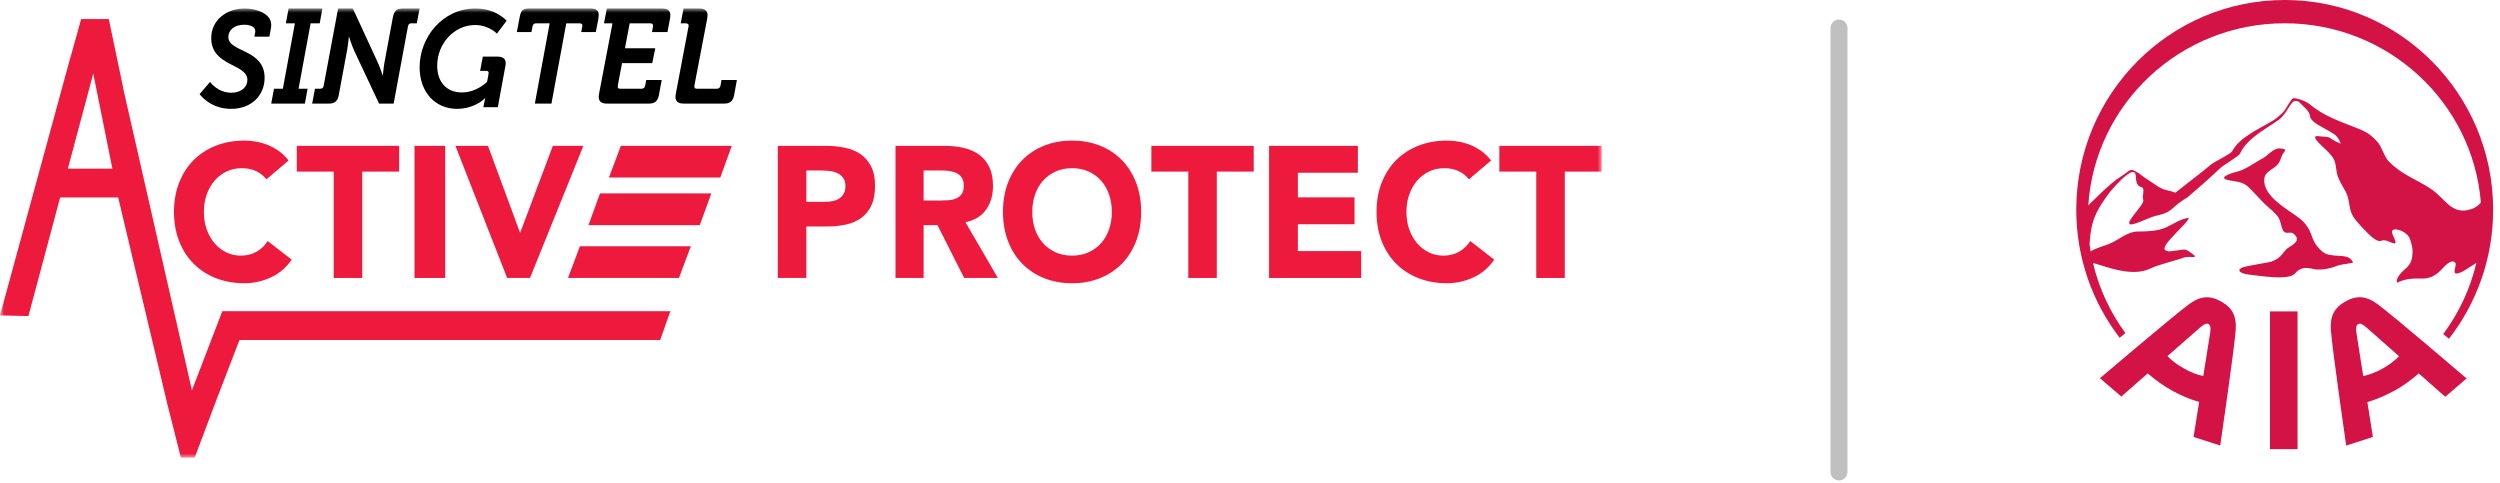 <?xml version="1.0" encoding="UTF-8"?>
<svg width="295px" height="57px" viewBox="0 0 295 57" version="1.1" xmlns="http://www.w3.org/2000/svg" xmlns:xlink="http://www.w3.org/1999/xlink">
    <title>Group 10</title>
    <defs>
        <polygon id="path-1" points="0 53 189 53 189 0 0 0"></polygon>
    </defs>
    <g id="Iteration-11-(AP-&amp;-Singtel-AIA-&amp;-Lucky-Draw)" stroke="none" stroke-width="1" fill="none" fill-rule="evenodd">
        <g id="Lucky-Draw-Marketing-Page" transform="translate(-180, -179)">
            <g id="Group-10" transform="translate(180, 179)">
                <g id="Group-41" transform="translate(0, 1)">
                    <mask id="mask-2" fill="white">
                        <use xlink:href="#path-1"></use>
                    </mask>
                    <g id="Clip-8"></g>
                    <path d="M31.436,20.159 C31.102,19.737 30.692,19.412 30.207,19.186 C29.72,18.959 29.157,18.846 28.519,18.846 C27.88,18.846 27.289,18.975 26.745,19.231 C26.201,19.488 25.729,19.846 25.33,20.306 C24.931,20.766 24.619,21.313 24.394,21.947 C24.169,22.58 24.057,23.267 24.057,24.006 C24.057,24.76 24.169,25.451 24.394,26.076 C24.619,26.702 24.928,27.245 25.319,27.706 C25.711,28.166 26.172,28.524 26.702,28.78 C27.232,29.037 27.801,29.165 28.411,29.165 C29.107,29.165 29.724,29.014 30.261,28.712 C30.797,28.411 31.24,27.988 31.589,27.445 L34.419,29.64 C33.765,30.59 32.938,31.292 31.937,31.744 C30.936,32.197 29.905,32.424 28.846,32.424 C27.641,32.424 26.531,32.227 25.516,31.835 C24.499,31.443 23.622,30.881 22.882,30.149 C22.141,29.418 21.565,28.532 21.151,27.491 C20.737,26.45 20.53,25.288 20.53,24.006 C20.53,22.724 20.737,21.562 21.151,20.521 C21.565,19.48 22.141,18.594 22.882,17.862 C23.622,17.13 24.499,16.569 25.516,16.176 C26.531,15.784 27.641,15.588 28.846,15.588 C29.281,15.588 29.734,15.63 30.207,15.712 C30.678,15.796 31.142,15.927 31.599,16.108 C32.056,16.289 32.495,16.531 32.916,16.832 C33.337,17.135 33.714,17.504 34.049,17.941 L31.436,20.159 Z" id="Fill-19" fill="#ED1A3D" mask="url(#mask-2)"></path>
                    <polygon id="Fill-20" fill="#ED1A3D" mask="url(#mask-2)" points="39.379 19.25 35.022 19.25 35.022 16.212 47.099 16.212 47.099 19.25 42.743 19.25 42.743 31.8 39.379 31.8"></polygon>
                    <polygon id="Fill-21" fill="#ED1A3D" mask="url(#mask-2)" points="48.911 31.8 52.534 31.8 52.534 16.212 48.911 16.212"></polygon>
                    <polygon id="Fill-22" fill="#ED1A3D" mask="url(#mask-2)" points="53.741 16.212 57.58 16.212 61.354 26.428 61.397 26.428 65.236 16.212 68.837 16.212 62.54 31.8 59.844 31.8"></polygon>
                    <polygon id="Fill-23" fill="#ED1A3D" mask="url(#mask-2)" points="69.441 25.565 82.574 25.565 83.933 21.824 70.799 21.824"></polygon>
                    <polygon id="Fill-24" fill="#ED1A3D" mask="url(#mask-2)" points="67.026 31.8 80.115 31.8 81.518 28.059 68.428 28.059"></polygon>
                    <polygon id="Fill-25" fill="#ED1A3D" mask="url(#mask-2)" points="71.856 19.953 84.994 19.953 86.348 16.212 73.259 16.212"></polygon>
                    <path d="M95.147,22.817 L97.39,22.817 C97.692,22.817 97.983,22.788 98.263,22.729 C98.544,22.671 98.795,22.572 99.018,22.432 C99.241,22.293 99.42,22.102 99.557,21.859 C99.693,21.617 99.762,21.313 99.762,20.946 C99.762,20.549 99.672,20.23 99.492,19.988 C99.312,19.746 99.083,19.558 98.802,19.426 C98.522,19.294 98.209,19.21 97.864,19.173 C97.519,19.137 97.188,19.118 96.872,19.118 L95.147,19.118 L95.147,22.817 Z M91.783,16.212 L97.454,16.212 C98.245,16.212 98.993,16.286 99.697,16.432 C100.401,16.579 101.016,16.832 101.541,17.192 C102.066,17.552 102.483,18.036 102.792,18.645 C103.101,19.254 103.256,20.021 103.256,20.946 C103.256,21.856 103.112,22.619 102.824,23.235 C102.537,23.852 102.141,24.344 101.638,24.711 C101.135,25.078 100.538,25.338 99.848,25.492 C99.158,25.646 98.41,25.724 97.605,25.724 L95.147,25.724 L95.147,31.8 L91.783,31.8 L91.783,16.212 Z" id="Fill-26" fill="#ED1A3D" mask="url(#mask-2)"></path>
                    <path d="M108.987,22.663 L110.944,22.663 C111.241,22.663 111.557,22.652 111.89,22.63 C112.223,22.608 112.524,22.542 112.794,22.432 C113.063,22.322 113.286,22.149 113.463,21.914 C113.64,21.68 113.729,21.35 113.729,20.924 C113.729,20.527 113.651,20.212 113.495,19.977 C113.339,19.742 113.141,19.562 112.9,19.437 C112.659,19.313 112.382,19.229 112.07,19.184 C111.759,19.14 111.454,19.118 111.156,19.118 L108.987,19.118 L108.987,22.663 Z M105.671,16.212 L111.497,16.212 C112.262,16.212 112.988,16.289 113.676,16.443 C114.363,16.597 114.965,16.854 115.483,17.214 C116,17.573 116.411,18.058 116.716,18.667 C117.021,19.276 117.173,20.036 117.173,20.946 C117.173,22.046 116.897,22.982 116.344,23.753 C115.791,24.524 114.983,25.012 113.921,25.217 L117.748,31.8 L113.772,31.8 L110.625,25.569 L108.987,25.569 L108.987,31.8 L105.671,31.8 L105.671,16.212 Z" id="Fill-27" fill="#ED1A3D" mask="url(#mask-2)"></path>
                    <path d="M121.809,24.006 C121.809,24.76 121.919,25.451 122.139,26.076 C122.36,26.702 122.676,27.245 123.089,27.706 C123.501,28.166 123.996,28.524 124.572,28.78 C125.148,29.037 125.792,29.165 126.503,29.165 C127.214,29.165 127.858,29.037 128.434,28.78 C129.01,28.524 129.505,28.166 129.918,27.706 C130.33,27.245 130.647,26.702 130.867,26.076 C131.088,25.451 131.198,24.76 131.198,24.006 C131.198,23.267 131.088,22.58 130.867,21.947 C130.647,21.313 130.33,20.766 129.918,20.306 C129.505,19.846 129.01,19.488 128.434,19.231 C127.858,18.975 127.214,18.847 126.503,18.847 C125.792,18.847 125.148,18.975 124.572,19.231 C123.996,19.488 123.501,19.846 123.089,20.306 C122.676,20.766 122.36,21.313 122.139,21.947 C121.919,22.58 121.809,23.267 121.809,24.006 M118.351,24.006 C118.351,22.724 118.554,21.562 118.96,20.521 C119.365,19.48 119.931,18.594 120.656,17.862 C121.382,17.131 122.242,16.569 123.239,16.176 C124.234,15.785 125.322,15.588 126.503,15.588 C127.684,15.588 128.772,15.785 129.768,16.176 C130.764,16.569 131.625,17.131 132.35,17.862 C133.076,18.594 133.641,19.48 134.047,20.521 C134.452,21.562 134.655,22.724 134.655,24.006 C134.655,25.288 134.452,26.45 134.047,27.491 C133.641,28.532 133.076,29.418 132.35,30.149 C131.625,30.881 130.764,31.443 129.768,31.835 C128.772,32.227 127.684,32.424 126.503,32.424 C125.322,32.424 124.234,32.227 123.239,31.835 C122.242,31.443 121.382,30.881 120.656,30.149 C119.931,29.418 119.365,28.532 118.96,27.491 C118.554,26.45 118.351,25.288 118.351,24.006" id="Fill-28" fill="#ED1A3D" mask="url(#mask-2)"></path>
                    <polygon id="Fill-29" fill="#ED1A3D" mask="url(#mask-2)" points="140.219 19.25 135.863 19.25 135.863 16.212 147.939 16.212 147.939 19.25 143.583 19.25 143.583 31.8 140.219 31.8"></polygon>
                    <polygon id="Fill-30" fill="#ED1A3D" mask="url(#mask-2)" points="149.751 16.212 160.228 16.212 160.228 19.382 153.149 19.382 153.149 22.289 159.836 22.289 159.836 25.459 153.149 25.459 153.149 28.63 160.62 28.63 160.62 31.8 149.751 31.8"></polygon>
                    <path d="M173.337,20.159 C173.003,19.737 172.593,19.412 172.107,19.186 C171.621,18.959 171.058,18.846 170.42,18.846 C169.781,18.846 169.19,18.975 168.646,19.231 C168.102,19.488 167.63,19.846 167.231,20.306 C166.832,20.766 166.52,21.313 166.295,21.947 C166.07,22.58 165.958,23.267 165.958,24.006 C165.958,24.76 166.07,25.451 166.295,26.076 C166.52,26.702 166.829,27.245 167.22,27.706 C167.612,28.166 168.073,28.524 168.603,28.78 C169.132,29.037 169.702,29.165 170.312,29.165 C171.008,29.165 171.625,29.014 172.162,28.712 C172.698,28.411 173.141,27.988 173.49,27.445 L176.319,29.64 C175.666,30.59 174.839,31.292 173.838,31.744 C172.837,32.197 171.806,32.424 170.747,32.424 C169.542,32.424 168.432,32.227 167.417,31.835 C166.4,31.443 165.523,30.881 164.783,30.149 C164.042,29.418 163.466,28.532 163.052,27.491 C162.638,26.45 162.431,25.288 162.431,24.006 C162.431,22.724 162.638,21.562 163.052,20.521 C163.466,19.48 164.042,18.594 164.783,17.862 C165.523,17.13 166.4,16.569 167.417,16.176 C168.432,15.784 169.542,15.588 170.747,15.588 C171.182,15.588 171.635,15.63 172.107,15.712 C172.579,15.796 173.043,15.927 173.5,16.108 C173.957,16.289 174.396,16.531 174.817,16.832 C175.238,17.135 175.615,17.504 175.95,17.941 L173.337,20.159 Z" id="Fill-31" fill="#ED1A3D" mask="url(#mask-2)"></path>
                    <polygon id="Fill-32" fill="#ED1A3D" mask="url(#mask-2)" points="181.28 19.25 176.923 19.25 176.923 16.212 189 16.212 189 19.25 184.644 19.25 184.644 31.8 181.28 31.8"></polygon>
                    <path d="M8.005,18.904 L11.005,7.686 L13.262,18.904 L8.005,18.904 Z M26.233,35.722 L22.648,45.058 L14.517,9.354 L14.54,9.375 L12.834,1.247 L9.575,1.247 L8.362,5.618 C8.332,5.699 8.305,5.781 8.28,5.867 L0,36.218 L3.354,36.294 L7.096,22.301 L13.946,22.301 L19.748,46.684 L21.344,53 L22.974,53 L25.581,46.069 L28.259,39.118 L77.902,39.118 L79.102,35.722 L26.233,35.722 Z" id="Fill-33" fill="#ED1A3D" mask="url(#mask-2)"></path>
                    <path d="M24.788,8.667 C24.788,8.667 25.674,9.943 27.295,9.943 C28.457,9.943 29.191,9.281 29.191,8.425 C29.191,6.504 24.925,6.844 24.925,3.502 C24.925,1.356 26.745,0 28.869,0 C30.306,0 32.003,0.629 32.003,1.92 C32.003,2.066 31.988,2.308 31.942,2.485 L31.789,3.325 L30.016,3.325 L30.077,3.002 C30.108,2.905 30.123,2.776 30.123,2.679 C30.123,2.162 29.527,1.92 28.808,1.92 C27.6,1.92 26.944,2.582 26.944,3.357 C26.944,5.213 31.224,4.745 31.224,8.183 C31.224,10.233 29.695,11.847 27.264,11.847 C24.757,11.847 23.55,10.104 23.55,10.104 L24.788,8.667 Z" id="Fill-34" fill="#000000" mask="url(#mask-2)"></path>
                    <polygon id="Fill-35" fill="#000000" mask="url(#mask-2)" points="32.332 9.469 33.378 9.469 34.798 1.755 33.737 1.755 34.051 0 38.042 0 37.727 1.755 36.652 1.755 35.231 9.469 36.293 9.469 35.979 11.224 32.003 11.224"></polygon>
                    <path d="M37.166,9.469 L37.8,9.469 C38.027,9.469 38.147,9.358 38.193,9.121 L39.898,0 L41.634,0 L44.548,6.307 C44.85,6.955 45.152,7.888 45.152,7.888 L45.182,7.888 C45.182,7.888 45.257,6.971 45.378,6.307 L46.359,1.043 C46.51,0.269 46.842,0 47.507,0 L49.514,0 L49.182,1.755 L48.503,1.755 C48.322,1.755 48.186,1.865 48.141,2.102 L46.45,11.224 L44.729,11.224 L41.77,4.932 C41.484,4.284 41.196,3.351 41.196,3.351 L41.166,3.351 C41.166,3.351 41.076,4.268 40.955,4.932 L39.974,10.228 C39.838,10.923 39.491,11.224 38.826,11.224 L36.834,11.224 L37.166,9.469 Z" id="Fill-36" fill="#000000" mask="url(#mask-2)"></path>
                    <path d="M56.073,0 C58.59,0 59.78,1.452 59.78,1.452 L58.636,2.97 C58.636,2.97 57.69,1.953 56.043,1.953 C53.617,1.953 51.589,4.132 51.589,6.747 C51.589,8.796 52.809,9.91 54.502,9.91 C56.272,9.91 57.476,8.651 57.476,8.651 L57.614,7.925 C57.629,7.812 57.659,7.683 57.659,7.602 C57.659,7.457 57.598,7.36 57.37,7.36 L56.653,7.36 L56.973,5.681 L58.681,5.681 C59.398,5.681 59.673,5.972 59.673,6.472 C59.673,6.634 59.642,6.811 59.597,7.005 L58.742,11.653 L57.034,11.653 L57.156,11.04 C57.187,10.879 57.263,10.588 57.263,10.588 L57.232,10.588 C56.744,11.104 55.524,11.847 53.938,11.847 C51.406,11.847 49.514,9.926 49.514,6.94 C49.514,3.357 52.275,0 56.073,0" id="Fill-37" fill="#000000" mask="url(#mask-2)"></path>
                    <path d="M64.861,1.755 L63.23,1.755 C63.006,1.755 62.887,1.881 62.842,2.102 L62.707,2.782 L60.987,2.782 L61.331,0.98 C61.466,0.253 61.705,0 62.408,0 L69.722,0 C70.424,0 70.649,0.3 70.649,0.79 C70.649,0.933 70.619,1.123 70.589,1.312 L70.305,2.782 L68.585,2.782 L68.659,2.371 C68.69,2.213 68.72,2.102 68.72,2.008 C68.72,1.834 68.585,1.755 68.406,1.755 L66.82,1.755 L65.07,11.224 L63.111,11.224 L64.861,1.755 Z" id="Fill-38" fill="#000000" mask="url(#mask-2)"></path>
                    <path d="M70.726,9.864 L72.274,1.755 L71.268,1.755 L71.608,0 L78.111,0 C78.824,0 79.102,0.3 79.102,0.79 C79.102,0.933 79.087,1.122 79.04,1.312 L78.762,2.782 L76.935,2.782 L77.012,2.371 C77.043,2.197 77.059,2.102 77.059,2.008 C77.059,1.834 76.919,1.755 76.733,1.755 L74.302,1.755 L73.745,4.695 L77.322,4.695 L76.966,6.449 L73.404,6.449 L72.94,8.868 C72.909,9.01 72.894,9.153 72.894,9.232 C72.894,9.39 72.971,9.469 73.188,9.469 L75.711,9.469 C75.928,9.469 76.083,9.342 76.129,9.121 L76.253,8.441 L78.081,8.441 L77.755,10.212 C77.616,10.939 77.26,11.224 76.579,11.224 L71.624,11.224 C70.942,11.224 70.649,10.939 70.649,10.449 C70.649,10.291 70.679,10.101 70.726,9.864" id="Fill-39" fill="#000000" mask="url(#mask-2)"></path>
                    <path d="M79.783,9.864 L81.198,2.387 C81.229,2.213 81.26,2.102 81.26,2.008 C81.26,1.834 81.121,1.755 80.937,1.755 L80.321,1.755 L80.66,0 L82.491,0 C83.214,0 83.491,0.3 83.491,0.79 C83.491,0.933 83.46,1.122 83.429,1.312 L81.983,8.868 C81.952,9.01 81.937,9.153 81.937,9.232 C81.937,9.39 82.014,9.469 82.229,9.469 L84.598,9.469 C84.814,9.469 84.968,9.342 85.014,9.121 L85.137,8.441 L86.952,8.441 L86.629,10.212 C86.491,10.939 86.137,11.224 85.46,11.224 L80.675,11.224 C79.998,11.224 79.706,10.939 79.706,10.449 C79.706,10.291 79.737,10.101 79.783,9.864" id="Fill-40" fill="#000000" mask="url(#mask-2)"></path>
                </g>
                <g id="Group" transform="translate(245, 0)" fill="#D31245">
                    <g id="Group-3" transform="translate(0, 0)">
                        <path d="M46.242,24.782 C44.175,25.223 43.539,23.415 41.819,22.27 C40.093,21.124 38.511,20.686 36.913,19.086 C36.272,18.439 36.108,17.338 35.47,16.663 C34.62,15.752 34.102,15.503 32.948,15.048 C30.923,14.256 29.184,13.669 27.502,12.273 C27.217,12.039 26.548,11.729 25.924,11.612 C25.656,11.554 25.537,11.598 25.447,11.7 C25.196,12.025 24.967,12.419 24.743,12.787 C24.682,12.889 24.475,13.184 24.306,13.344 C23.982,13.639 23.575,14.02 23.263,14.195 C21.571,15.238 19.339,16.12 18.377,17.867 C18.198,18.188 16.35,19.056 15.925,19.392 C15.253,19.95 14.595,20.493 13.905,21.007 C13.259,21.493 12.367,22.241 11.693,22.74 C11.338,22.609 10.973,22.492 10.638,22.433 C9.845,22.27 9.178,21.653 8.496,21.244 C7.622,20.686 7.687,20.628 7.412,20.464 C7.17,20.333 7.051,20.245 6.958,20.202 C6.307,19.818 6.269,20.202 5.346,20.774 C4.577,21.244 3.69,22.036 3.029,22.667 C2.502,23.166 1.966,23.695 1.415,24.239 C2.205,12.229 12.277,2.747 24.594,2.747 C36.786,2.747 46.779,12.053 47.742,23.885 C47.366,24.385 46.833,24.651 46.242,24.782 L46.242,24.782 Z M24.594,0 C11.011,0 0,11.083 0,24.753 C0,30.449 1.914,35.676 5.124,39.86 L5.797,39.301 C4.01,36.865 2.692,34.075 1.973,31.037 C2.18,31.081 2.431,31.154 2.845,31.285 C4.211,31.726 6.789,32.576 8.645,31.726 C9.825,31.168 11.878,30.712 12.668,30.406 C13.413,30.096 14.989,30.785 13.129,29.552 L13.12,29.552 C13.096,29.538 13.067,29.523 13.024,29.508 C12.963,29.48 12.902,29.465 12.833,29.45 C12.651,29.406 11.159,29.699 10.829,29.655 C10.726,29.626 10.627,29.596 10.528,29.538 C9.719,29.097 13.172,26.383 13.286,25.705 C12.295,25.81 11.477,26.441 10.59,26.836 C9.548,27.292 8.404,27.306 7.288,27.32 C6.01,27.32 5.017,28.32 3.895,28.776 C3.307,29.024 2.344,29.246 1.694,29.67 C1.647,29.392 1.604,29.112 1.568,28.834 C1.589,28.349 1.64,27.761 1.76,27.087 C2.015,25.617 2.607,24.473 3.926,22.711 C3.926,22.711 5.211,21.156 5.959,20.657 C6.251,20.45 6.566,20.173 6.875,20.362 C7.203,20.569 6.785,21.846 7.662,22.065 C8.191,22.182 7.724,23.064 7.907,23.578 C8.1,24.122 5.725,26.22 6.352,26.47 C6.701,26.617 8.275,25.81 9.11,25.544 C9.847,25.311 10.63,25.296 11.437,24.531 C12.268,23.753 13.092,23.313 13.092,23.313 C13.767,22.74 14.424,22.153 15.091,21.58 C15.741,21.007 16.363,20.42 16.994,19.833 C17.388,19.453 19.172,18.454 19.33,18.115 C20.16,16.31 22.327,15.252 23.938,14.108 C24.234,13.902 24.554,13.462 24.736,13.213 C24.919,12.963 25.112,12.583 25.218,12.463 C25.423,12.229 25.474,12.053 25.703,11.937 C25.795,11.89 26.159,11.89 26.315,12.068 C26.841,12.626 27.555,13.111 27.581,13.698 C27.626,14.607 30.156,15.401 30.732,16.106 C30.97,16.398 31.108,16.678 31.207,16.956 C30.765,16.78 30.33,16.561 29.945,16.281 C29.69,16.091 29.094,16.135 28.789,16.091 C27.915,15.927 28.118,16.339 28.601,16.839 C29.096,17.367 29.671,17.808 30.123,18.382 C30.645,19.027 30.597,19.556 30.737,20.333 C30.892,21.156 31.382,21.876 31.783,22.609 C32.191,23.342 32.162,24.122 32.388,24.914 C32.632,25.705 33.302,26.368 33.858,26.955 C34.33,27.452 35.408,28.674 35.996,28.408 C36.622,28.145 37.399,28.907 37.633,28.688 C37.869,28.481 37.006,27.467 37.337,27.16 C37.669,26.85 39.106,27.336 39.402,28.262 C39.737,29.348 39.702,29.436 39.649,30.213 C39.612,30.727 39.412,31.139 39.069,31.504 C38.643,31.931 37.654,32.649 37.849,33.371 C38.755,32.886 39.742,32.842 40.754,32.871 C41.735,32.901 42.459,32.489 43.116,31.785 C43.406,31.475 44.241,30.493 44.715,30.993 C45.003,31.285 44.16,32.489 45.085,32.24 C45.701,32.077 46.25,31.595 46.808,31.285 C46.957,31.197 47.095,31.11 47.213,31.022 C46.485,34.104 45.137,36.952 43.305,39.418 L43.978,39.976 C47.234,35.778 49.19,30.493 49.19,24.753 C49.19,11.083 38.174,0 24.594,0 L24.594,0 Z M15.79,39.331 C15.751,39.594 15.386,41.87 14.987,44.382 C14.255,44.218 13.526,43.94 12.71,43.485 C11.896,43.03 11.28,42.562 10.761,42.019 C12.668,40.344 14.389,38.831 14.602,38.655 C15.116,38.215 15.368,38.112 15.607,38.244 C15.842,38.375 15.892,38.655 15.79,39.331 L15.79,39.331 Z M17.207,35.647 C17.207,35.647 17.148,35.603 17.078,35.571 C17.013,35.542 16.964,35.512 16.958,35.498 C16.961,35.512 16.964,35.512 16.964,35.512 C15.807,34.867 14.664,34.896 13.35,35.866 C11.535,37.187 2.794,44.63 2.794,44.63 L5.317,46.789 C5.317,46.789 6.718,45.556 8.435,44.058 C9.278,44.805 10.225,45.483 11.29,46.084 C12.348,46.672 13.428,47.125 14.5,47.434 C14.135,49.711 13.84,51.56 13.84,51.56 L16.987,52.573 C16.987,52.573 18.656,41.166 18.814,38.919 C18.934,37.289 18.355,36.292 17.207,35.647 L17.207,35.647 Z M22.858,53 L26.111,53 L26.111,36.748 L22.858,36.748 L22.858,53 Z M36.134,43.5 C35.315,43.955 34.587,44.218 33.861,44.382 C33.467,41.87 33.115,39.594 33.066,39.331 C32.97,38.655 33.017,38.39 33.256,38.244 C33.489,38.112 33.745,38.215 34.252,38.655 C34.471,38.846 36.191,40.359 38.088,42.033 C37.568,42.562 36.952,43.044 36.134,43.5 L36.134,43.5 Z M31.906,35.498 C31.901,35.512 31.849,35.542 31.778,35.571 C31.712,35.603 31.664,35.633 31.664,35.633 C30.514,36.278 29.923,37.274 30.039,38.904 C30.201,41.166 31.849,52.573 31.849,52.573 L35.001,51.56 C35.001,51.56 34.709,49.711 34.351,47.449 C35.423,47.125 36.501,46.672 37.568,46.084 C38.624,45.498 39.576,44.805 40.412,44.058 C42.129,45.571 43.535,46.819 43.535,46.819 L46.057,44.66 C46.057,44.66 37.33,37.187 35.518,35.866 C34.209,34.896 33.061,34.867 31.906,35.498 L31.906,35.498 Z M32.585,30.844 C32.015,29.728 30.014,30.595 28.998,29.655 C28.719,29.406 28.125,28.863 27.822,27.937 C27.534,27.058 27.097,26.353 26.363,25.782 C25.06,24.753 21.973,23.196 22.186,21.095 C22.282,20.158 23.406,19.964 23.865,19.276 C24.145,18.881 24.183,18.338 24.513,17.969 C24.883,17.543 24.363,17.543 24,17.514 C23.223,17.485 22.644,18.338 21.999,18.688 C20.942,19.246 19.991,20.041 18.8,20.303 C18.45,20.377 16.67,20.935 17.831,21.23 C18.626,21.434 19.517,21.376 20.175,21.949 C21.021,22.681 21.71,23.622 22.559,24.356 C22.99,24.724 23.409,25.075 23.76,25.53 C24.164,26.059 24.112,26.661 24.411,27.204 C24.7,27.732 25.269,27.262 25.625,27.557 C26.786,28.524 25.17,28.994 24.753,29.45 C24.208,30.053 24.102,30.435 23.103,30.844 C22.662,31.022 19.798,31.373 19.449,31.639 C19.095,31.902 19.281,31.989 19.372,32.092 C19.465,32.197 19.956,32.357 20.175,32.372 C21.378,32.489 25.08,33.193 25.838,32.24 C26.356,31.58 27.126,31.504 27.979,31.741 C28.579,31.902 29.768,31.785 30.8,31.358 C31.397,31.11 33.048,31.095 32.585,30.844 L32.585,30.844 Z" id="Fill-1"></path>
                    </g>
                </g>
                <line x1="217" y1="3.308" x2="217" y2="55.692" id="Line" stroke="#C0C0C0" stroke-width="2" stroke-linecap="round"></line>
            </g>
        </g>
    </g>
</svg>